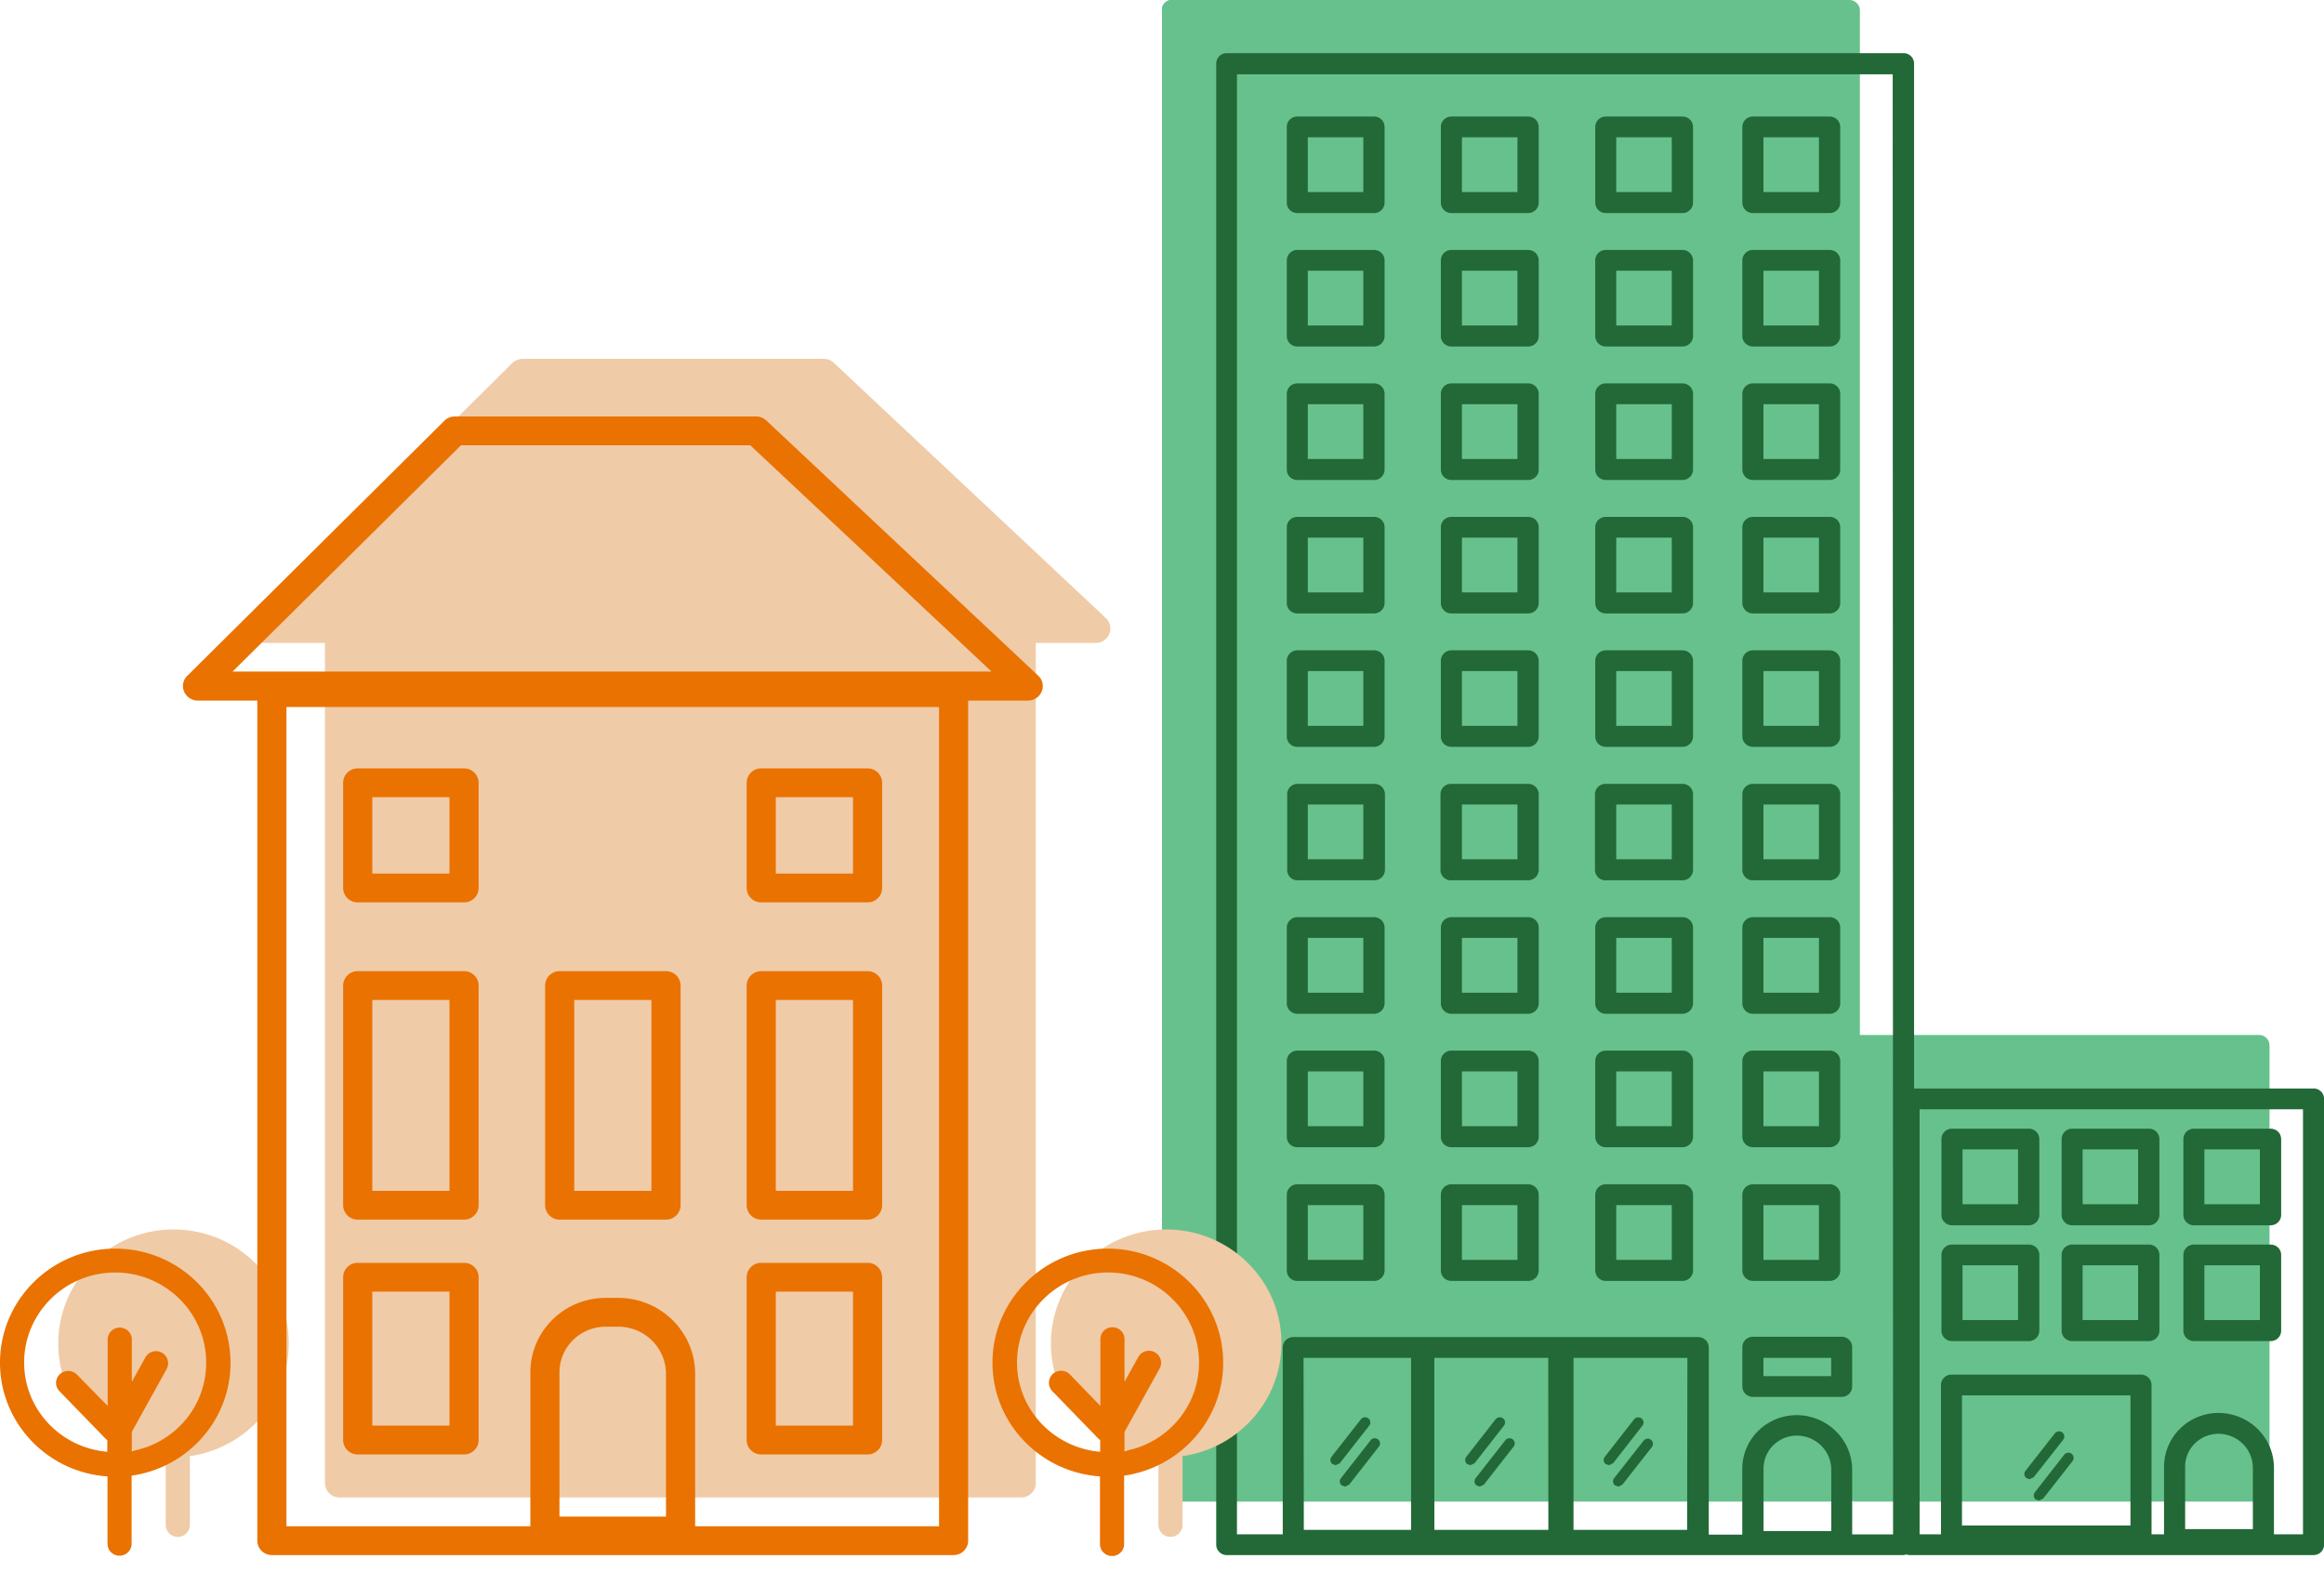 <svg width="136" height="92" fill="none" xmlns="http://www.w3.org/2000/svg"><g clip-path="url(#clip0)"><path d="M108.22-.022H68.595a.621.621 0 00-.436.179.606.606 0 00-.181.43V87.26c0 .161.065.316.18.43a.621.621 0 00.437.179H108.2l.162-.032.168.032h23.665c.163 0 .32-.064.436-.178a.604.604 0 00.181-.431V61.174a.605.605 0 00-.181-.43.622.622 0 00-.436-.18h-23.356V.61a.604.604 0 00-.181-.43.623.623 0 00-.437-.18" fill="#67C18C"/><path d="M134.771 89.787h-1.7V85.89c0-.85-.342-1.666-.951-2.267a3.272 3.272 0 00-2.297-.94 3.212 3.212 0 00-2.25.922 3.129 3.129 0 00-.934 2.221v3.96h-.731v-8.738a.608.608 0 00-.18-.43.622.622 0 00-.437-.179h-11.088a.618.618 0 00-.436.178.604.604 0 00-.181.431v8.738h-1.251V64.915h22.436v24.872zm-6.897-.305v-3.655a1.901 1.901 0 01.57-1.36 1.97 1.97 0 011.379-.564 2.032 2.032 0 011.422.584c.378.372.59.877.592 1.404v3.591h-3.963zm-13.059-7.829h9.859v7.616h-9.859v-7.616zm-4.033 8.134h-2.393v-3.768c0-.85-.343-1.666-.952-2.267a3.27 3.27 0 00-2.297-.94c-.843 0-1.652.331-2.249.92a3.12 3.12 0 00-.934 2.218v3.853h-1.96v-10.95a.605.605 0 00-.181-.43.621.621 0 00-.436-.18H75.682a.621.621 0 00-.436.18.605.605 0 00-.18.43v10.934h-2.68V4.35h38.374l.022 85.437zm-7.58-.192v-3.661c0-.51.205-1 .571-1.36a1.96 1.96 0 011.378-.564 2.03 2.03 0 011.422.584c.378.372.591.877.592 1.404v3.597h-3.963zm-12.593-.07h-6.67V79.462h6.665l.005 10.063zm8.12 0h-6.647V79.462h6.664l-.016 10.063zM76.284 79.462h6.291v10.063H76.3l-.017-10.063zm59.089-15.765h-23.361V3.72a.609.609 0 00-.181-.431.623.623 0 00-.437-.179H71.79a.621.621 0 00-.437.179.605.605 0 00-.18.43v86.672c0 .161.065.316.18.43a.621.621 0 00.437.18h39.603l.163-.033.162.032h23.67a.622.622 0 00.437-.178.608.608 0 00.18-.431V64.306a.608.608 0 00-.617-.61" fill="#226937"/><path d="M76.532 8.032h3.249v3.207h-3.249V8.032zm-.617 4.436h4.494c.164 0 .32-.064.436-.179a.605.605 0 00.181-.43V7.423a.605.605 0 00-.183-.427.621.621 0 00-.434-.177h-4.494a.616.616 0 00-.432.177.6.6 0 00-.18.427v4.436a.598.598 0 00.377.562c.074.031.154.047.235.047zM85.552 8.032h3.249v3.207h-3.249V8.032zm-.617 4.436h4.494c.163 0 .32-.064.436-.179a.605.605 0 00.18-.43V7.423a.605.605 0 00-.182-.427.621.621 0 00-.434-.177h-4.494a.621.621 0 00-.434.177.605.605 0 00-.183.427v4.436c0 .161.065.316.18.43a.621.621 0 00.437.179zM94.583 8.032h3.248v3.207h-3.248V8.032zm-.617 4.436h4.493c.164 0 .32-.064.437-.179a.605.605 0 00.18-.43V7.423a.606.606 0 00-.182-.427.621.621 0 00-.435-.177h-4.493a.621.621 0 00-.431.179.605.605 0 00-.181.425v4.436c0 .16.064.314.179.428.114.115.27.18.433.18zM103.197 8.032h3.248v3.207h-3.248V8.032zm-.618 4.436h4.494a.618.618 0 00.436-.179.604.604 0 00.181-.43V7.423a.602.602 0 00-.183-.427.619.619 0 00-.434-.177h-4.494a.62.62 0 00-.434.177.606.606 0 00-.183.427v4.436c0 .161.065.316.181.43a.622.622 0 00.436.179zM76.532 15.84h3.249v3.207h-3.249V15.84zm-.617 4.436h4.494a.621.621 0 00.434-.177.605.605 0 00.183-.427v-4.436a.605.605 0 00-.18-.43.62.62 0 00-.437-.179h-4.494a.619.619 0 00-.434.179.605.605 0 00-.177.43v4.436a.6.6 0 00.179.427c.114.113.27.177.432.177zM85.552 15.84h3.249v3.207h-3.249V15.84zm-.617 4.436h4.494a.621.621 0 00.434-.177.605.605 0 00.183-.427v-4.436a.605.605 0 00-.18-.43.62.62 0 00-.437-.179h-4.494a.62.62 0 00-.436.178.605.605 0 00-.181.431v4.436c.001.16.067.314.183.427a.621.621 0 00.434.177zM94.583 15.84h3.248v3.207h-3.248V15.84zm-.617 4.436h4.493a.621.621 0 00.435-.177.606.606 0 00.182-.427v-4.436a.605.605 0 00-.18-.43.62.62 0 00-.437-.179h-4.493a.621.621 0 00-.433.18.605.605 0 00-.18.43v4.435c.002.16.067.312.181.425.115.113.27.177.431.179zM103.197 15.84h3.248v3.207h-3.248V15.84zm-.618 4.436h4.494a.619.619 0 00.434-.177.602.602 0 00.183-.427v-4.436a.604.604 0 00-.181-.43.618.618 0 00-.436-.179h-4.494a.622.622 0 00-.436.178.604.604 0 00-.181.431v4.436c.002.16.067.314.183.427a.62.62 0 00.434.177zM76.532 23.653h3.249v3.207h-3.249v-3.207zm-.617 4.436h4.494c.164 0 .32-.064.436-.178a.605.605 0 00.181-.431v-4.436a.605.605 0 00-.18-.43.621.621 0 00-.437-.18h-4.494a.619.619 0 00-.567.377.598.598 0 00-.044.233v4.436a.598.598 0 00.376.562c.074.031.154.047.235.047zM85.552 23.653h3.249v3.207h-3.249v-3.207zm-.617 4.436h4.494c.163 0 .32-.064.436-.178a.605.605 0 00.18-.431v-4.436a.605.605 0 00-.18-.43.621.621 0 00-.436-.18h-4.494a.621.621 0 00-.436.18.605.605 0 00-.181.43v4.436c0 .161.065.316.18.43a.621.621 0 00.437.179zM94.583 23.653h3.248v3.207h-3.248v-3.207zm-.617 4.436h4.493c.164 0 .32-.064.437-.178a.605.605 0 00.18-.431v-4.436a.605.605 0 00-.18-.43.621.621 0 00-.437-.18h-4.493a.621.621 0 00-.433.181.606.606 0 00-.18.43v4.435c0 .16.065.314.18.429.114.114.27.178.433.18zM103.197 23.653h3.248v3.207h-3.248v-3.207zm-.618 4.436h4.494a.619.619 0 00.436-.178.605.605 0 00.181-.431v-4.436a.604.604 0 00-.181-.43.618.618 0 00-.436-.18h-4.494a.622.622 0 00-.436.18.604.604 0 00-.181.43v4.436c0 .161.065.316.181.43a.622.622 0 00.436.179zM76.532 31.46h3.249v3.207h-3.249v-3.206zm-.617 4.437h4.494c.164 0 .32-.065.436-.179a.605.605 0 00.181-.43v-4.436a.596.596 0 00-.181-.43.613.613 0 00-.436-.174h-4.494a.613.613 0 00-.566.372.592.592 0 00-.046.232v4.435a.598.598 0 00.377.563c.074.03.154.047.235.047zM85.552 31.46h3.249v3.207h-3.249v-3.206zm-.617 4.437h4.494c.163 0 .32-.065.436-.179a.605.605 0 00.18-.43v-4.436a.596.596 0 00-.18-.43.612.612 0 00-.436-.174h-4.494a.62.62 0 00-.436.175.6.6 0 00-.181.429v4.435c0 .162.065.317.18.431a.621.621 0 00.437.179zM94.583 31.46h3.248v3.207h-3.248v-3.206zm-.617 4.437h4.493c.164 0 .32-.065.437-.179a.605.605 0 00.18-.43v-4.436a.596.596 0 00-.18-.43.613.613 0 00-.437-.174h-4.493a.615.615 0 00-.433.177.6.6 0 00-.18.427v4.435c0 .161.065.315.18.43.114.113.27.178.433.18zM103.197 31.46h3.248v3.207h-3.248v-3.206zm-.618 4.437h4.494a.618.618 0 00.436-.179.604.604 0 00.181-.43v-4.436a.598.598 0 00-.381-.56.62.62 0 00-.236-.044h-4.494a.615.615 0 00-.57.371.598.598 0 00-.047.233v4.435c0 .162.065.317.181.431a.622.622 0 00.436.179zM76.532 39.269h3.249v3.206h-3.249V39.27zm-.617 4.435h4.494c.164 0 .32-.064.436-.178a.605.605 0 00.181-.43V38.66a.605.605 0 00-.183-.428.621.621 0 00-.434-.176h-4.494a.616.616 0 00-.432.177.6.6 0 00-.18.427v4.435a.598.598 0 00.377.563c.074.03.154.046.235.046zM85.552 39.269h3.249v3.206h-3.249V39.27zm-.617 4.435h4.494c.163 0 .32-.064.436-.178a.605.605 0 00.18-.43V38.66a.605.605 0 00-.182-.428.621.621 0 00-.434-.176h-4.494a.621.621 0 00-.434.176.605.605 0 00-.183.428v4.435c0 .162.065.317.18.431a.621.621 0 00.437.178zM94.583 39.269h3.248v3.206h-3.248V39.27zm-.617 4.435h4.493c.164 0 .32-.064.437-.178a.605.605 0 00.18-.43V38.66a.606.606 0 00-.182-.428.621.621 0 00-.435-.176h-4.493a.62.62 0 00-.431.178.605.605 0 00-.181.426v4.435c0 .16.064.315.179.43.114.113.27.178.433.18zM103.197 39.269h3.248v3.206h-3.248V39.27zm-.618 4.435h4.494a.619.619 0 00.436-.178.605.605 0 00.181-.43V38.66a.602.602 0 00-.183-.428.619.619 0 00-.434-.176h-4.494a.62.62 0 00-.434.176.606.606 0 00-.183.428v4.435c0 .162.065.317.181.431a.622.622 0 00.436.178zM76.532 47.076h3.249v3.207h-3.249v-3.207zm-.617 4.436h4.494a.626.626 0 00.448-.169.61.61 0 00.19-.435v-4.436a.605.605 0 00-.182-.427.62.62 0 00-.434-.176h-4.494a.616.616 0 00-.433.176.6.6 0 00-.179.427v4.441a.6.6 0 00.18.428c.114.113.27.176.432.176M85.552 47.077h3.249v3.206h-3.249v-3.206zm-.617 4.435h4.494a.622.622 0 00.434-.176.605.605 0 00.183-.428v-4.435a.606.606 0 00-.183-.428.621.621 0 00-.434-.176h-4.494a.624.624 0 00-.588.367.603.603 0 00-.05.237v4.44c0 .161.066.315.182.428a.621.621 0 00.434.176M94.583 47.077h3.248v3.206h-3.248v-3.206zm-.617 4.435h4.493a.621.621 0 00.435-.176.605.605 0 00.182-.428v-4.435a.605.605 0 00-.182-.428.621.621 0 00-.435-.176h-4.493a.626.626 0 00-.442.172.609.609 0 00-.186.432v4.44c.001.16.066.313.18.426.115.113.27.177.431.178M103.197 47.076h3.248v3.207h-3.248v-3.207zm-.618 4.436h4.494a.619.619 0 00.434-.176.602.602 0 00.183-.428v-4.436a.602.602 0 00-.183-.427.618.618 0 00-.434-.176h-4.494a.62.62 0 00-.434.176.606.606 0 00-.183.427v4.441c.002.161.067.315.183.428a.62.62 0 00.434.176M76.532 54.884h3.249v3.207h-3.249v-3.207zm-.617 4.441h4.494a.627.627 0 00.435-.18.61.61 0 00.182-.429V54.28a.605.605 0 00-.18-.43.621.621 0 00-.437-.179h-4.494a.619.619 0 00-.567.377.598.598 0 00-.044.232v4.436c0 .16.064.315.178.429.115.114.27.179.433.18zM85.552 54.884h3.249v3.207h-3.249v-3.207zm-.617 4.441h4.494a.627.627 0 00.435-.18.61.61 0 00.182-.429V54.28a.605.605 0 00-.18-.43.621.621 0 00-.437-.179h-4.494a.621.621 0 00-.436.179.605.605 0 00-.181.43v4.436a.61.61 0 00.182.43.627.627 0 00.435.18zM94.583 54.884h3.248v3.207h-3.248v-3.207zm-.617 4.441h4.493a.627.627 0 00.435-.18.61.61 0 00.182-.429V54.28a.605.605 0 00-.18-.43.621.621 0 00-.437-.179h-4.493a.622.622 0 00-.433.18.605.605 0 00-.18.43v4.435c0 .16.065.315.18.429.114.114.27.179.433.18zM103.197 54.884h3.248v3.207h-3.248v-3.207zm-.618 4.441h4.494a.629.629 0 00.435-.18.61.61 0 00.182-.429V54.28a.604.604 0 00-.181-.43.618.618 0 00-.436-.179h-4.494a.622.622 0 00-.436.179.604.604 0 00-.181.43v4.436a.615.615 0 00.617.61zM76.532 62.697h3.249v3.207h-3.249v-3.206zm-.617 4.436h4.494c.164 0 .32-.064.436-.178a.605.605 0 00.181-.431v-4.436a.605.605 0 00-.18-.43.621.621 0 00-.437-.179h-4.494a.619.619 0 00-.567.377.598.598 0 00-.044.232v4.436a.598.598 0 00.376.563c.074.03.154.046.235.046zM85.552 62.697h3.249v3.207h-3.249v-3.206zm-.617 4.436h4.494c.163 0 .32-.064.436-.178a.605.605 0 00.18-.431v-4.436a.605.605 0 00-.18-.43.621.621 0 00-.436-.179h-4.494a.621.621 0 00-.436.178.605.605 0 00-.181.431v4.436c0 .162.065.316.18.43a.621.621 0 00.437.18zM94.583 62.697h3.248v3.207h-3.248v-3.206zm-.617 4.436h4.493c.164 0 .32-.064.437-.178a.605.605 0 00.18-.431v-4.436a.605.605 0 00-.18-.43.621.621 0 00-.437-.179h-4.493a.621.621 0 00-.433.18.606.606 0 00-.18.43v4.435c0 .16.065.315.18.429.114.114.27.179.433.18zM103.197 62.697h3.248v3.207h-3.248v-3.206zm-.618 4.436h4.494a.619.619 0 00.436-.178.605.605 0 00.181-.431v-4.436a.604.604 0 00-.181-.43.618.618 0 00-.436-.179h-4.494a.622.622 0 00-.436.178.604.604 0 00-.181.431v4.436c0 .162.065.316.181.43a.622.622 0 00.436.18zM76.532 70.521h3.249v3.207h-3.249V70.52zm-.617 4.436h4.494c.164 0 .32-.064.436-.179a.605.605 0 00.181-.43v-4.436a.605.605 0 00-.18-.43.621.621 0 00-.437-.18h-4.494a.619.619 0 00-.567.377.598.598 0 00-.044.233v4.436a.598.598 0 00.376.562.62.62 0 00.235.047zM85.552 70.521h3.249v3.207h-3.249V70.52zm-.617 4.436h4.494c.163 0 .32-.064.436-.179a.605.605 0 00.18-.43v-4.436a.605.605 0 00-.18-.43.621.621 0 00-.436-.18h-4.494a.621.621 0 00-.436.18.605.605 0 00-.181.43v4.436c0 .161.065.316.18.43a.621.621 0 00.437.179zM94.583 70.521h3.248v3.207h-3.248V70.52zm-.617 4.436h4.493c.164 0 .32-.064.437-.179a.605.605 0 00.18-.43v-4.436a.605.605 0 00-.18-.43.621.621 0 00-.437-.18h-4.493a.621.621 0 00-.433.181.606.606 0 00-.18.429v4.436c0 .16.065.314.18.428.114.115.27.18.433.18zM103.197 70.521h3.248v3.207h-3.248V70.52zm-.618 4.436h4.494a.619.619 0 00.436-.179.605.605 0 00.181-.43v-4.436a.604.604 0 00-.181-.43.618.618 0 00-.436-.18h-4.494a.622.622 0 00-.436.18.604.604 0 00-.181.43v4.436c0 .161.065.316.181.43a.622.622 0 00.436.179zM80.127 83.427a.302.302 0 00-.054-.427.312.312 0 00-.433.053l-1.722 2.197a.303.303 0 00.06.427l.184.064.244-.117 1.721-2.197zM80.187 84.31l-1.716 2.19a.296.296 0 00.054.428l.19.064.243-.118 1.716-2.196a.303.303 0 00-.152-.505.312.312 0 00-.335.136zM86.05 85.741l.244-.117 1.716-2.197a.302.302 0 00-.281-.487.315.315 0 00-.206.113l-1.716 2.197a.302.302 0 00.054.427l.19.064zM86.354 86.5a.304.304 0 00-.025.338c.02.035.047.065.079.09l.19.064.243-.118 1.716-2.196a.306.306 0 00.083-.233.301.301 0 00-.12-.218.31.31 0 00-.45.082L86.354 86.5zM93.966 85.677l.19.064.243-.117 1.716-2.197a.299.299 0 00.026-.338.318.318 0 00-.513-.036l-1.716 2.197a.302.302 0 00.054.427zM94.458 86.5a.303.303 0 00.06.428l.19.064.238-.118 1.721-2.196a.307.307 0 00-.054-.427.31.31 0 00-.433.058L94.458 86.5zM103.197 79.462h3.963v1.069h-3.963v-1.069zm-.618 2.282h5.198a.622.622 0 00.433-.18.608.608 0 00.179-.43v-2.303a.608.608 0 00-.179-.428.622.622 0 00-.433-.18h-5.198a.622.622 0 00-.436.178.605.605 0 00-.181.43v2.304c0 .161.065.316.181.43a.622.622 0 00.436.179zM114.847 67.261h3.249v3.207h-3.249V67.26zm-.617 4.441h4.494a.618.618 0 00.436-.178.605.605 0 00.181-.43v-4.436a.604.604 0 00-.181-.431.618.618 0 00-.436-.179h-4.494a.622.622 0 00-.436.179.604.604 0 00-.181.43v4.436c0 .162.065.317.181.431a.622.622 0 00.436.178zM121.875 67.261h3.248v3.207h-3.248V67.26zm-.612 4.441h4.494a.614.614 0 00.612-.609v-4.435a.612.612 0 00-.612-.61h-4.494a.62.62 0 00-.436.179.604.604 0 00-.181.43v4.436c0 .162.065.317.181.431a.62.62 0 00.436.178zM129 67.261h3.248v3.207H129V67.26zm-.617 4.441h4.499a.623.623 0 00.433-.18.607.607 0 00.178-.429v-4.435a.607.607 0 00-.178-.43.624.624 0 00-.433-.18h-4.499a.62.62 0 00-.433.18.604.604 0 00-.179.43v4.435c0 .16.064.315.179.43a.62.62 0 00.433.18zM114.847 74.043h3.249v3.206h-3.249v-3.206zm-.617 4.436h4.494a.619.619 0 00.436-.179.605.605 0 00.181-.43v-4.436a.599.599 0 00-.381-.56.62.62 0 00-.236-.044h-4.494a.62.62 0 00-.436.175.609.609 0 00-.181.429v4.435c0 .162.065.317.181.431a.622.622 0 00.436.179zM121.875 74.043h3.248v3.206h-3.248v-3.206zm-.612 4.436h4.494a.614.614 0 00.612-.61v-4.435a.608.608 0 00-.612-.604h-4.494a.62.62 0 00-.436.175.609.609 0 00-.181.429v4.435c0 .162.065.317.181.431a.62.62 0 00.436.179zM129 74.043h3.248v3.206H129v-3.206zm-.617 4.436h4.499a.623.623 0 00.433-.18.607.607 0 00.178-.43v-4.435a.599.599 0 00-.179-.427.616.616 0 00-.432-.177h-4.499a.616.616 0 00-.433.177.599.599 0 00-.179.427v4.435c0 .161.064.315.179.43a.62.62 0 00.433.18zM120.738 84.25a.306.306 0 00.062-.225.302.302 0 00-.116-.202.315.315 0 00-.342-.025.302.302 0 00-.092.078l-1.721 2.197a.291.291 0 00-.06.226.301.301 0 00.119.201l.184.059.244-.118 1.722-2.19zM120.797 85.127l-1.716 2.196a.304.304 0 00-.065.225.301.301 0 00.119.203l.19.059.243-.118 1.717-2.191a.306.306 0 00.062-.225.302.302 0 00-.224-.256.314.314 0 00-.326.107z" fill="#226937"/></g><g clip-path="url(#clip1)"><path d="M68.25 71.947c-3.722 0-6.75 2.994-6.75 6.676 0 3.527 2.78 6.41 6.29 6.654v3.96a.7.7 0 00.707.698.7.7 0 00.706-.699v-4.025c3.263-.466 5.786-3.239 5.786-6.599.011-3.67-3.016-6.665-6.739-6.665zM10.159 71.947c-3.723 0-6.75 2.994-6.75 6.676 0 3.527 2.78 6.421 6.29 6.654v3.96a.7.7 0 00.706.698.7.7 0 00.707-.699v-4.025c3.262-.466 5.785-3.239 5.785-6.599.012-3.67-3.016-6.665-6.738-6.665z" fill="#F0CBA7"/><path d="M48.214 21H30.588a.871.871 0 00-.606.244l-15.07 14.938a.826.826 0 00-.179.92c.135.311.449.522.785.522h3.498v49.161c0 .466.382.843.853.843h39.893c.471 0 .852-.377.852-.843V37.624h3.51c.348 0 .662-.21.796-.532a.85.85 0 00-.202-.921L48.797 21.233a.827.827 0 00-.583-.233z" fill="#F0CBA7"/><path d="M26.977 26.057h16.93l14.117 13.241H13.612l13.365-13.241zm27.975 63.257H40.68v-8.916c0-2.451-2.019-4.447-4.497-4.447h-.74c-2.433 0-4.406 1.951-4.406 4.358v9.005H16.763V41.372h38.19v47.942zm-22.212-.566v-8.44c0-1.474 1.211-2.672 2.703-2.672h.74c1.536 0 2.791 1.242 2.791 2.762v8.35H32.74zm27.426-47.753c.348 0 .662-.21.796-.532a.83.83 0 00-.202-.92L44.84 24.603a.88.88 0 00-.584-.233H26.618a.871.871 0 00-.605.244L10.955 39.553a.826.826 0 00-.18.92c.135.311.449.522.785.522h3.498v49.162c0 .465.382.843.853.843h39.893c.471 0 .852-.378.852-.843V40.995h3.51z" fill="#EA7200"/><path d="M21.786 46.651h4.518v4.47h-4.518v-4.47zm-.852 6.155h6.223c.47 0 .852-.377.852-.843v-6.155a.847.847 0 00-.852-.843h-6.223a.847.847 0 00-.853.843v6.155c0 .466.382.843.853.843zM45.4 46.651h4.518v4.47h-4.519v-4.47zm-.853 6.155h6.223c.47 0 .852-.377.852-.843v-6.155a.847.847 0 00-.852-.843h-6.223a.847.847 0 00-.852.843v6.155c0 .466.381.843.852.843zM21.786 58.517h4.518v11.168h-4.518V58.517zm-.852 12.853h6.223c.47 0 .852-.377.852-.842V57.674a.847.847 0 00-.852-.843h-6.223a.847.847 0 00-.853.843v12.842a.85.85 0 00.853.854zM33.604 58.517h4.518v11.168h-4.518V58.517zm-.852 12.853h6.222c.471 0 .853-.377.853-.842V57.674a.847.847 0 00-.852-.843h-6.223a.847.847 0 00-.853.843v12.842a.85.85 0 00.853.854zM45.4 58.517h4.518v11.168h-4.519V58.517zm-.853 12.853h6.223c.47 0 .852-.377.852-.842V57.674a.847.847 0 00-.852-.843h-6.223a.847.847 0 00-.852.843v12.842a.85.85 0 00.852.854zM21.786 75.585h4.518v7.84h-4.518v-7.84zm-.852 9.526h6.223c.47 0 .852-.377.852-.843v-9.526a.847.847 0 00-.852-.843h-6.223a.847.847 0 00-.853.843v9.526c0 .466.382.843.853.843zM45.4 75.585h4.518v7.84h-4.519v-7.84zm-.853 9.526h6.223c.47 0 .852-.377.852-.843v-9.526a.847.847 0 00-.852-.843h-6.223a.847.847 0 00-.852.843v9.526c0 .466.381.843.852.843zM7.714 84.911v-1.12l2.052-3.704a.709.709 0 00-1.245-.676l-.807 1.452v-2.495a.707.707 0 00-1.413 0v3.904l-1.794-1.83a.726.726 0 00-1.009-.022.694.694 0 00-.022.987L6.2 84.213l.079.055v.688c-2.725-.233-4.866-2.474-4.866-5.224 0-2.905 2.388-5.267 5.326-5.267 2.937 0 5.326 2.362 5.326 5.267.01 2.595-1.873 4.736-4.35 5.18zM6.75 73.067c-3.723 0-6.75 2.994-6.75 6.676 0 3.527 2.78 6.421 6.29 6.654v3.96a.707.707 0 001.413 0v-4.004c3.263-.466 5.786-3.238 5.786-6.599 0-3.693-3.017-6.687-6.74-6.687zM65.806 84.911v-1.12l2.052-3.704a.693.693 0 00-.28-.954.709.709 0 00-.965.278l-.807 1.452v-2.495a.7.7 0 00-.707-.699.7.7 0 00-.706.7v3.903L62.61 80.43a.726.726 0 00-1.009-.022.707.707 0 00-.022.998l2.724 2.806.079.055v.688c-2.725-.233-4.867-2.474-4.867-5.224 0-2.905 2.389-5.267 5.326-5.267 2.938 0 5.326 2.362 5.326 5.267 0 2.595-1.883 4.736-4.361 5.18zm5.774-5.168c0-3.682-3.027-6.676-6.75-6.676-3.722 0-6.75 2.994-6.75 6.676 0 3.527 2.781 6.41 6.29 6.654v3.96a.7.7 0 00.707.698.7.7 0 00.706-.699v-4.003c3.285-.477 5.797-3.25 5.797-6.61z" fill="#EA7200"/></g><defs><clipPath id="clip0"><path fill="#fff" transform="translate(68)" d="M0 0h68v91H0z"/></clipPath><clipPath id="clip1"><path fill="#fff" transform="translate(0 21)" d="M0 0h75v70.055H0z"/></clipPath></defs></svg>
